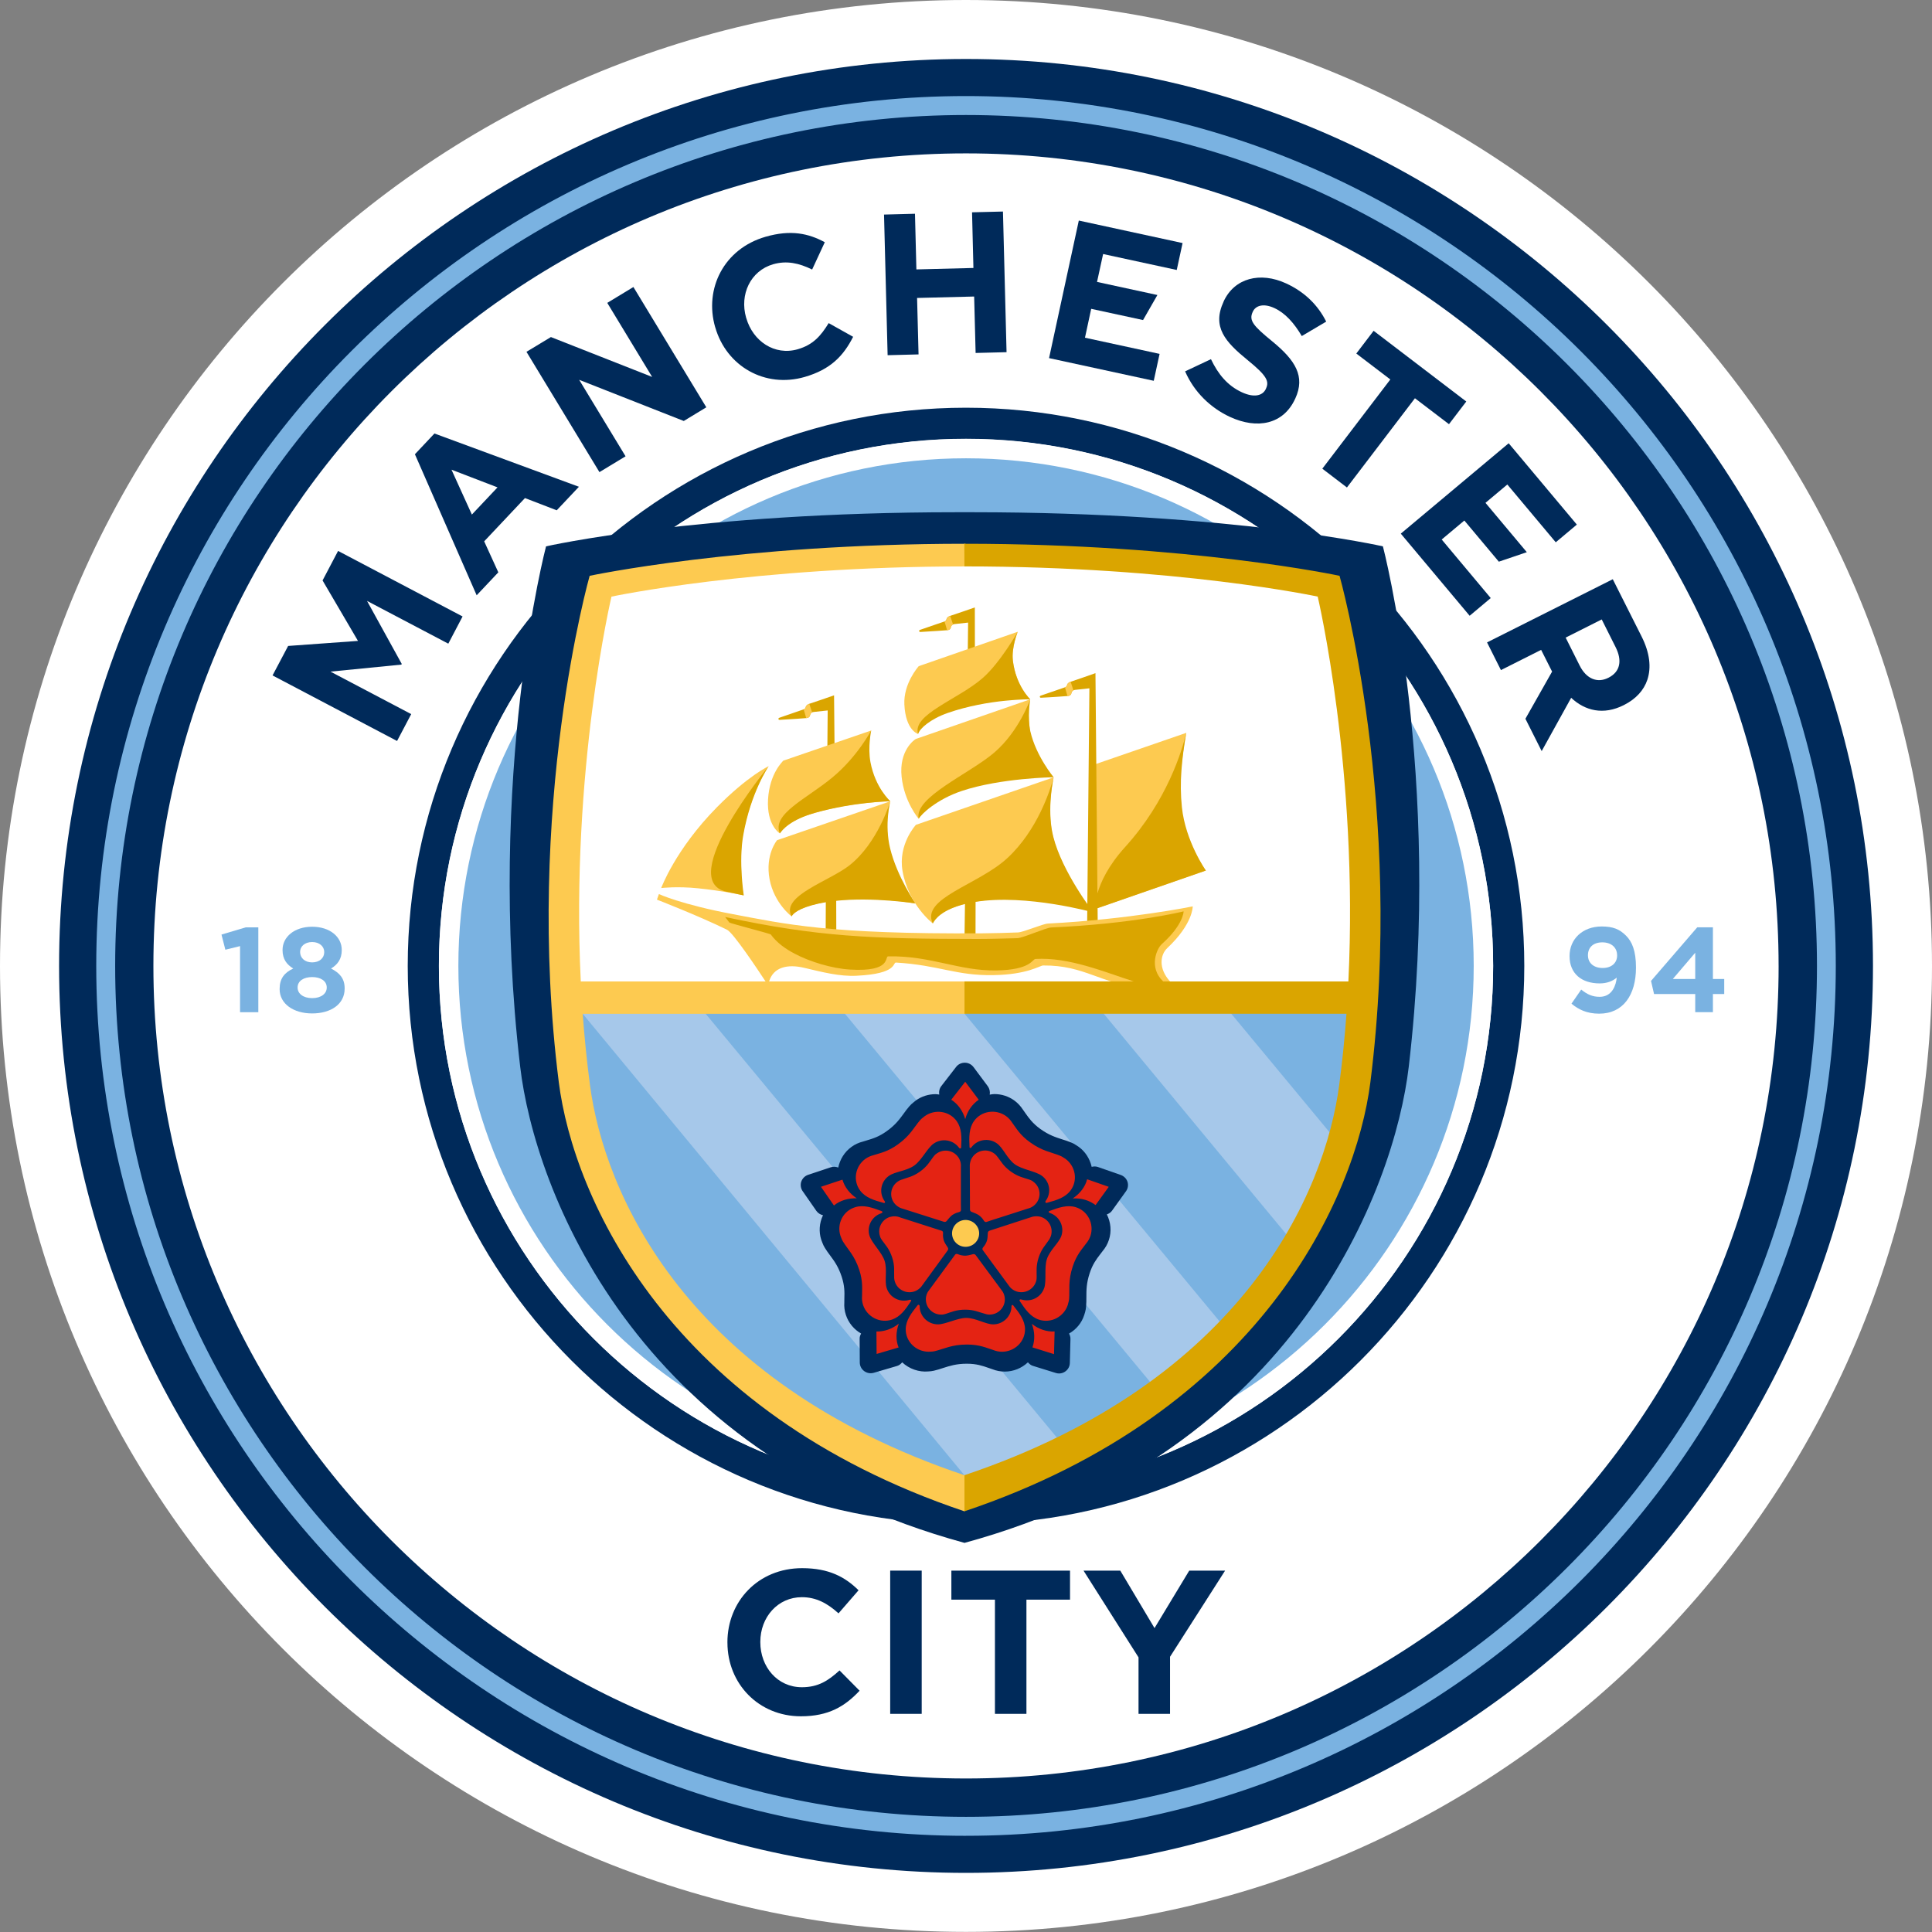 <?xml version="1.0" encoding="UTF-8"?>
<svg xmlns="http://www.w3.org/2000/svg" width="100" height="100" viewBox="0 0 100 100" fill="none">
  <rect x="0" y="0" width="100" height="100" fill="#808080" stroke="none"/>
  <g clip-path="url(#clip0_326_87)">
    <path d="M100 49.995C100 22.384 77.615 0 49.997 0C22.38 0 0 22.383 0 49.995C0 77.607 22.389 99.994 49.997 99.994C77.606 99.994 100 77.614 100 49.995Z" fill="white"></path>
    <path d="M50 3.053C24.117 3.053 3.058 24.11 3.058 49.995C3.058 75.879 24.117 96.94 50 96.94C75.882 96.94 96.945 75.878 96.945 49.995C96.945 24.112 75.887 3.053 50 3.053Z" fill="#002A5A"></path>
    <path d="M92.06 49.995C92.06 26.769 73.229 7.939 49.997 7.939C26.765 7.939 7.94 26.768 7.94 49.995C7.94 73.222 26.773 92.054 49.998 92.054C73.222 92.054 92.061 73.227 92.061 49.995" fill="white"></path>
    <path d="M76.775 49.995C76.775 35.211 64.785 23.224 49.997 23.224C35.209 23.224 23.228 35.211 23.228 49.995C23.228 64.779 35.213 76.769 49.997 76.769C64.781 76.769 76.775 64.786 76.775 49.995Z" fill="#7AB2E1"></path>
    <path d="M49.998 78.893C34.067 78.893 21.104 65.927 21.104 49.996C21.104 34.064 34.068 21.103 49.998 21.103C65.928 21.103 78.897 34.064 78.897 49.996C78.897 65.927 65.933 78.893 49.998 78.893ZM49.998 22.719C34.957 22.719 22.72 34.953 22.72 49.995C22.72 65.036 34.957 77.276 49.998 77.276C65.039 77.276 77.284 65.037 77.284 49.995C77.284 34.953 65.043 22.719 49.998 22.719Z" fill="#002A5A"></path>
    <path d="M49.998 95.021C25.177 95.021 4.982 74.821 4.982 49.996C4.982 25.171 25.176 4.972 49.998 4.972C74.82 4.972 95.02 25.172 95.02 49.995C95.02 74.817 74.826 95.02 49.998 95.02M49.998 5.953C25.716 5.953 5.961 25.711 5.961 49.995C5.961 74.279 25.716 94.039 49.999 94.039C74.281 94.039 94.046 74.281 94.046 49.995C94.046 25.708 74.286 5.953 49.998 5.953Z" fill="#7AB2E1"></path>
    <path d="M12.425 48.971L11.664 49.157L11.464 48.373L12.718 48H13.371V52.392H12.425V48.97V48.971Z" fill="#7AB2E1"></path>
    <path d="M14.474 51.196V51.182C14.474 50.654 14.718 50.343 15.178 50.131C14.842 49.925 14.625 49.645 14.625 49.178V49.166C14.625 48.497 15.235 47.968 16.156 47.968C17.077 47.968 17.689 48.492 17.689 49.166V49.178C17.689 49.644 17.472 49.924 17.136 50.131C17.579 50.361 17.839 50.642 17.839 51.159V51.171C17.839 51.981 17.124 52.455 16.156 52.455C15.189 52.455 14.473 51.957 14.473 51.196H14.474ZM16.912 51.12V51.11C16.912 50.772 16.595 50.573 16.157 50.573C15.719 50.573 15.404 50.773 15.404 51.11V51.12C15.404 51.421 15.684 51.663 16.157 51.663C16.63 51.663 16.912 51.425 16.912 51.12ZM16.782 49.284V49.272C16.782 49.002 16.551 48.76 16.157 48.76C15.764 48.76 15.534 48.998 15.534 49.264V49.277C15.534 49.583 15.777 49.813 16.157 49.813C16.537 49.813 16.782 49.588 16.782 49.285V49.284Z" fill="#7AB2E1"></path>
    <path d="M83.682 50.603C83.457 50.788 83.171 50.901 82.798 50.901C81.85 50.901 81.24 50.379 81.24 49.494V49.482C81.24 48.602 81.917 47.954 82.904 47.954C83.49 47.954 83.832 48.097 84.163 48.429C84.474 48.74 84.678 49.213 84.678 50.073V50.086C84.678 51.502 84.013 52.467 82.774 52.467C82.137 52.467 81.709 52.256 81.339 51.95L81.843 51.221C82.161 51.477 82.43 51.595 82.798 51.595C83.458 51.595 83.646 50.977 83.682 50.605V50.603ZM83.701 49.455V49.443C83.701 49.056 83.414 48.776 82.935 48.776C82.456 48.776 82.192 49.05 82.192 49.437V49.448C82.192 49.835 82.48 50.103 82.954 50.103C83.428 50.103 83.702 49.829 83.702 49.455H83.701Z" fill="#7AB2E1"></path>
    <path d="M87.745 51.45H85.613L85.457 50.772L87.85 47.997H88.66V50.671H89.246V51.45H88.66V52.39H87.745V51.45ZM87.745 50.671V49.313L86.586 50.671H87.745Z" fill="#7AB2E1"></path>
    <path d="M50 77.283C34.957 77.283 22.716 65.041 22.716 49.993C22.716 34.945 34.957 22.71 50 22.71C65.042 22.71 77.286 34.951 77.286 49.993C77.286 65.035 65.047 77.283 50 77.283ZM50 23.721C35.516 23.721 23.725 35.508 23.725 49.993C23.725 64.478 35.517 76.27 50 76.27C64.482 76.27 76.279 64.482 76.279 49.993C76.279 35.505 64.49 23.721 50 23.721Z" fill="white"></path>
    <path fill-rule="evenodd" clip-rule="evenodd" d="M49.499 26.513C36.032 26.513 28.263 28.279 28.263 28.279C28.263 28.279 25.157 40.076 26.923 55.2C27.664 61.542 32.825 75.198 49.923 79.859C67.022 75.198 72.176 61.542 72.919 55.2C74.685 40.076 71.579 28.279 71.579 28.279C71.579 28.279 63.81 26.513 50.344 26.513H49.499Z" fill="#002A5A"></path>
    <path fill-rule="evenodd" clip-rule="evenodd" d="M70.573 51.675C70.416 56.261 69.713 69.976 49.923 77.515C30.291 70.185 29.267 55.999 29.267 51.675H70.574H70.573Z" fill="#A6C8EA"></path>
    <path fill-rule="evenodd" clip-rule="evenodd" d="M69.981 50.913C70.514 39.553 68.585 30.337 68.585 30.337C68.585 30.337 61.203 28.926 49.943 28.926C38.682 28.926 31.169 30.488 31.169 30.488C31.169 30.488 29.121 39.75 29.677 50.913H69.981Z" fill="white"></path>
    <path d="M50.537 77.106L29.659 51.867C28.895 57.066 33.122 72.4 50.537 77.106Z" fill="#7AB2E1"></path>
    <path d="M35.884 51.7L55.203 75.011C57.16 74.081 58.585 73.164 59.964 72.054L43.092 51.699H35.885L35.884 51.7Z" fill="#7AB2E1"></path>
    <path d="M49.3 51.718L63.571 68.932C64.973 67.341 66.158 65.917 66.999 64.393L56.507 51.718H49.3Z" fill="#7AB2E1"></path>
    <path d="M70.232 51.723L63.098 51.708L69.091 58.935C70.107 56.691 70.231 52.955 70.231 51.722L70.232 51.723Z" fill="#7AB2E1"></path>
    <path d="M58.361 61.173C58.361 61.173 58.359 61.17 58.359 61.17C58.304 61.005 58.176 60.876 58.01 60.816L56.823 60.402C56.718 60.366 56.61 60.37 56.505 60.396C56.411 59.982 56.176 59.607 55.83 59.358C55.787 59.326 55.744 59.297 55.697 59.271C55.619 59.216 55.533 59.172 55.438 59.133C55.283 59.068 55.129 59.019 54.978 58.973C54.624 58.859 54.288 58.75 53.848 58.436C53.442 58.141 53.254 57.872 53.072 57.614C53.028 57.549 52.988 57.489 52.944 57.432C52.824 57.247 52.677 57.09 52.498 56.959C52.195 56.742 51.841 56.629 51.468 56.629C51.387 56.629 51.309 56.645 51.224 56.659C51.227 56.653 51.228 56.651 51.23 56.645C51.253 56.498 51.218 56.345 51.127 56.222L50.389 55.232C50.281 55.09 50.117 55.006 49.939 55.006H49.937C49.761 55.006 49.594 55.085 49.491 55.221L48.721 56.216C48.626 56.341 48.589 56.499 48.617 56.654C48.554 56.65 48.494 56.633 48.43 56.633C48.059 56.633 47.703 56.745 47.401 56.961C47.36 56.993 47.319 57.027 47.28 57.061C47.202 57.119 47.134 57.185 47.066 57.263C46.955 57.39 46.86 57.518 46.77 57.646C46.549 57.945 46.346 58.227 45.903 58.544C45.496 58.839 45.18 58.932 44.877 59.023C44.804 59.044 44.734 59.063 44.663 59.089C44.449 59.142 44.25 59.232 44.072 59.364C43.716 59.618 43.476 60.006 43.388 60.432C43.266 60.388 43.135 60.375 43.008 60.416L41.83 60.808C41.664 60.863 41.532 60.993 41.474 61.159C41.436 61.271 41.435 61.272 41.472 61.163C41.419 61.328 41.445 61.51 41.544 61.653L42.259 62.681C42.341 62.794 42.462 62.87 42.599 62.899C42.407 63.299 42.372 63.76 42.511 64.179C42.527 64.227 42.547 64.277 42.567 64.326C42.599 64.416 42.64 64.501 42.696 64.591C42.782 64.732 42.876 64.862 42.97 64.986C43.191 65.284 43.396 65.567 43.566 66.082C43.721 66.558 43.714 66.882 43.704 67.196C43.704 67.271 43.702 67.347 43.702 67.417C43.687 67.637 43.714 67.853 43.783 68.06C43.921 68.481 44.209 68.816 44.571 69.024C44.526 69.107 44.491 69.198 44.495 69.293L44.502 70.526C44.504 70.701 44.588 70.865 44.732 70.969C44.732 70.969 44.735 70.969 44.737 70.973C44.877 71.073 45.059 71.105 45.228 71.055L46.435 70.701C46.543 70.669 46.627 70.597 46.697 70.514C47.056 70.852 47.562 71.03 48.049 70.985C48.145 70.982 48.239 70.969 48.341 70.947C48.507 70.908 48.659 70.86 48.809 70.809C49.162 70.697 49.499 70.586 50.042 70.586C50.549 70.586 50.856 70.695 51.156 70.799C51.228 70.824 51.296 70.848 51.364 70.87C51.572 70.953 51.789 70.993 52.01 70.993C52.452 70.993 52.883 70.819 53.205 70.513C53.275 70.594 53.354 70.662 53.457 70.695L54.644 71.063C54.812 71.118 54.996 71.09 55.139 70.987C55.139 70.985 55.141 70.984 55.142 70.984C55.287 70.882 55.371 70.722 55.375 70.546L55.407 69.299C55.41 69.202 55.378 69.108 55.333 69.025C55.698 68.818 55.987 68.483 56.121 68.06C56.139 68.01 56.153 67.961 56.167 67.909C56.192 67.818 56.209 67.724 56.216 67.622C56.231 67.455 56.231 67.294 56.231 67.141C56.231 66.77 56.231 66.42 56.4 65.906C56.553 65.432 56.753 65.174 56.945 64.922C56.993 64.864 57.037 64.804 57.08 64.746C57.221 64.578 57.328 64.387 57.396 64.179C57.541 63.744 57.498 63.264 57.29 62.858C57.394 62.819 57.491 62.761 57.555 62.669L58.278 61.663C58.382 61.521 58.412 61.34 58.36 61.172V61.175L58.361 61.173Z" fill="#002A5A"></path>
    <path d="M49.278 63.84C49.278 63.456 49.594 63.145 49.978 63.145C50.362 63.145 50.681 63.457 50.681 63.84C50.681 64.223 50.367 64.535 49.978 64.535C49.588 64.535 49.278 64.223 49.278 63.84Z" fill="#FDCA50"></path>
    <path d="M49.96 57.926C49.839 57.5 49.577 57.134 49.236 56.922L49.96 55.991L50.658 56.922C50.311 57.162 50.077 57.502 49.96 57.926ZM44.349 62.026C43.979 61.784 43.724 61.455 43.604 61.059L42.492 61.428L43.165 62.396C43.472 62.141 43.903 62.008 44.35 62.025M46.523 68.512C46.177 68.784 45.782 68.925 45.364 68.919L45.373 70.08L46.512 69.745C46.36 69.378 46.37 68.927 46.523 68.511M53.408 68.522C53.562 68.934 53.574 69.349 53.44 69.741L54.556 70.09L54.586 68.915C54.187 68.944 53.759 68.799 53.408 68.523M55.528 62.03C55.976 62.008 56.376 62.128 56.707 62.374L57.389 61.43L56.269 61.038C56.175 61.422 55.902 61.782 55.528 62.029M48.546 68.548C48.025 68.548 47.602 68.126 47.602 67.612C47.602 67.54 47.535 67.512 47.494 67.561C47.161 67.978 46.889 68.338 46.88 68.787C46.868 69.439 47.413 69.965 48.071 69.965C48.111 69.965 48.153 69.963 48.193 69.959C48.252 69.959 48.317 69.953 48.39 69.934C48.859 69.822 49.258 69.593 50.052 69.593C50.71 69.593 51.064 69.769 51.413 69.877C51.552 69.934 51.704 69.966 51.865 69.966C52.521 69.966 53.066 69.439 53.055 68.788C53.045 68.339 52.774 67.978 52.44 67.562C52.407 67.522 52.354 67.551 52.354 67.613C52.354 68.126 51.93 68.549 51.408 68.549C51.013 68.549 50.508 68.215 50.013 68.215C49.552 68.215 48.94 68.549 48.546 68.549V68.548ZM47.922 67.257C47.922 67.69 48.276 68.043 48.712 68.043C48.758 68.047 48.808 68.043 48.87 68.027C48.888 68.022 48.91 68.016 48.932 68.01C48.943 68.007 48.953 68.006 48.961 68.002C49.23 67.918 49.49 67.788 49.959 67.788C50.428 67.788 50.679 67.925 50.941 67.99C51.03 68.022 51.122 68.043 51.219 68.043C51.656 68.043 52.01 67.69 52.01 67.257C52.01 67.146 51.985 67.034 51.943 66.941C51.925 66.9 51.902 66.86 51.879 66.828C51.879 66.828 50.547 65.022 50.503 64.966C50.437 64.882 50.353 64.918 50.293 64.935C50.231 64.953 50.067 64.994 49.959 64.994C49.851 64.994 49.714 64.972 49.63 64.935C49.544 64.9 49.474 64.874 49.418 64.966C49.37 65.041 48.413 66.331 48.112 66.748C47.992 66.887 47.921 67.065 47.921 67.259V67.257H47.922ZM54.05 66.658C53.891 67.152 53.358 67.418 52.863 67.261C52.793 67.238 52.745 67.285 52.783 67.344C53.077 67.788 53.338 68.155 53.768 68.302C54.389 68.513 55.065 68.164 55.268 67.545C55.281 67.506 55.29 67.466 55.298 67.427C55.318 67.373 55.33 67.309 55.337 67.233C55.374 66.754 55.276 66.31 55.522 65.559C55.724 64.941 56.003 64.661 56.216 64.366C56.313 64.252 56.391 64.118 56.442 63.969C56.642 63.348 56.305 62.673 55.678 62.484C55.245 62.352 54.811 62.496 54.311 62.685C54.261 62.704 54.273 62.762 54.328 62.779C54.828 62.94 55.1 63.471 54.939 63.961C54.814 64.332 54.338 64.704 54.186 65.173C54.043 65.607 54.175 66.287 54.052 66.659L54.05 66.658ZM52.622 66.847C53.037 66.98 53.484 66.753 53.62 66.344C53.638 66.301 53.65 66.251 53.654 66.19C53.655 66.17 53.655 66.147 53.655 66.126C53.655 66.118 53.658 66.106 53.658 66.098C53.661 65.814 53.617 65.532 53.759 65.09C53.913 64.628 54.114 64.45 54.26 64.224C54.317 64.155 54.361 64.071 54.393 63.98C54.528 63.566 54.3 63.127 53.887 62.989C53.778 62.957 53.666 62.948 53.56 62.959C53.516 62.962 53.472 62.969 53.432 62.98C53.432 62.98 51.286 63.677 51.219 63.7C51.117 63.738 51.128 63.83 51.125 63.893C51.125 63.955 51.114 64.123 51.081 64.227C51.047 64.327 50.983 64.449 50.921 64.518C50.86 64.588 50.816 64.647 50.885 64.727C50.943 64.796 51.882 66.099 52.193 66.51C52.288 66.663 52.436 66.786 52.624 66.848H52.622V66.847ZM53.915 60.849C54.34 61.153 54.434 61.739 54.125 62.159C54.085 62.216 54.119 62.278 54.185 62.258C54.704 62.12 55.135 61.983 55.407 61.625C55.802 61.107 55.674 60.362 55.144 59.978C55.11 59.955 55.075 59.932 55.04 59.912C54.993 59.878 54.938 59.847 54.864 59.818C54.42 59.635 53.958 59.589 53.316 59.125C52.783 58.745 52.604 58.394 52.384 58.102C52.307 57.978 52.202 57.862 52.072 57.768C51.542 57.387 50.788 57.496 50.412 58.029C50.153 58.398 50.156 58.85 50.183 59.377C50.186 59.431 50.246 59.438 50.279 59.388C50.586 58.97 51.179 58.879 51.601 59.182C51.922 59.411 52.129 59.976 52.532 60.267C52.903 60.534 53.596 60.62 53.914 60.85L53.915 60.849ZM53.655 62.254C53.913 61.905 53.836 61.416 53.48 61.163C53.449 61.132 53.404 61.104 53.347 61.082C53.326 61.073 53.307 61.066 53.286 61.059C53.275 61.055 53.265 61.051 53.258 61.05C52.988 60.958 52.699 60.911 52.322 60.64C51.926 60.356 51.819 60.111 51.647 59.9C51.595 59.826 51.532 59.755 51.452 59.699C51.098 59.444 50.605 59.525 50.349 59.871C50.28 59.965 50.237 60.065 50.215 60.17C50.206 60.212 50.198 60.257 50.196 60.299C50.196 60.299 50.205 62.536 50.206 62.605C50.211 62.712 50.299 62.73 50.359 62.752C50.418 62.775 50.578 62.836 50.665 62.899C50.755 62.962 50.848 63.06 50.897 63.139C50.942 63.216 50.988 63.28 51.086 63.239C51.169 63.202 52.709 62.721 53.198 62.557C53.376 62.516 53.541 62.411 53.654 62.254L53.655 62.254ZM48.317 59.2C48.74 58.896 49.33 58.987 49.639 59.408C49.679 59.465 49.747 59.451 49.751 59.383C49.778 58.853 49.779 58.402 49.522 58.034C49.145 57.501 48.392 57.391 47.863 57.773C47.828 57.8 47.794 57.825 47.764 57.851C47.718 57.885 47.669 57.928 47.618 57.988C47.304 58.351 47.122 58.769 46.478 59.233C45.946 59.617 45.556 59.68 45.208 59.793C45.062 59.83 44.919 59.892 44.79 59.984C44.262 60.367 44.132 61.111 44.528 61.632C44.8 61.991 45.235 62.126 45.75 62.266C45.801 62.279 45.827 62.225 45.793 62.177C45.485 61.758 45.579 61.171 46.001 60.868C46.321 60.636 46.928 60.615 47.326 60.324C47.702 60.057 47.996 59.429 48.316 59.2H48.317ZM49.587 59.879C49.331 59.529 48.835 59.452 48.483 59.706C48.444 59.73 48.404 59.76 48.365 59.809C48.352 59.826 48.339 59.843 48.325 59.858C48.317 59.868 48.311 59.873 48.304 59.883C48.133 60.109 48.004 60.364 47.622 60.639C47.229 60.921 46.96 60.946 46.707 61.047C46.617 61.071 46.531 61.111 46.454 61.167C46.1 61.421 46.022 61.911 46.278 62.262C46.346 62.352 46.43 62.426 46.524 62.48C46.561 62.503 46.601 62.52 46.64 62.535C46.64 62.535 48.79 63.222 48.858 63.24C48.962 63.268 49.009 63.191 49.047 63.141C49.086 63.092 49.193 62.963 49.281 62.896C49.37 62.835 49.495 62.775 49.584 62.754C49.674 62.731 49.746 62.711 49.738 62.607C49.729 62.517 49.741 60.915 49.735 60.405C49.75 60.225 49.703 60.038 49.589 59.88L49.587 59.879ZM45.011 63.981C44.848 63.487 45.12 62.957 45.617 62.798C45.686 62.777 45.692 62.707 45.628 62.685C45.129 62.496 44.696 62.352 44.267 62.484C43.637 62.673 43.298 63.348 43.503 63.969C43.514 64.005 43.529 64.045 43.547 64.082C43.565 64.137 43.592 64.196 43.63 64.258C43.88 64.669 44.227 64.973 44.473 65.722C44.678 66.34 44.615 66.73 44.619 67.091C44.606 67.238 44.623 67.392 44.672 67.544C44.877 68.163 45.551 68.512 46.173 68.301C46.6 68.152 46.864 67.788 47.157 67.341C47.188 67.298 47.142 67.26 47.086 67.276C46.59 67.436 46.056 67.169 45.895 66.674C45.771 66.303 45.938 65.724 45.786 65.257C45.644 64.822 45.135 64.349 45.011 63.979H45.01L45.011 63.981ZM46.053 62.991C45.64 63.129 45.411 63.567 45.547 63.981C45.555 64.025 45.575 64.07 45.606 64.123C45.618 64.141 45.631 64.159 45.645 64.177C45.648 64.184 45.654 64.193 45.659 64.203C45.824 64.432 46.03 64.636 46.176 65.079C46.327 65.538 46.266 65.801 46.282 66.07C46.278 66.159 46.289 66.253 46.32 66.344C46.453 66.754 46.903 66.981 47.316 66.848C47.423 66.815 47.522 66.754 47.601 66.683C47.635 66.657 47.666 66.622 47.691 66.59C47.691 66.59 49.013 64.779 49.052 64.72C49.113 64.63 49.051 64.561 49.016 64.51C48.981 64.458 48.887 64.317 48.853 64.215C48.821 64.112 48.803 63.977 48.809 63.885C48.82 63.794 48.82 63.722 48.716 63.696C48.626 63.674 47.095 63.17 46.602 63.018C46.431 62.946 46.242 62.936 46.052 62.992L46.054 62.99L46.053 62.991Z" fill="#E42313"></path>
    <path d="M56.573 39.597L61.402 37.932C61.402 37.932 60.991 39.943 61.107 41.504C61.254 43.515 62.414 45.057 62.414 45.057L56.461 47.118L56.573 39.597Z" fill="#FDCA50"></path>
    <path d="M62.416 45.062C62.416 45.062 61.357 43.545 61.175 41.782C61.039 40.464 61.169 39.315 61.399 37.931C61.186 38.85 60.408 41.449 58.234 43.844C57.354 44.816 56.971 45.661 56.804 46.241L56.701 34.843L56.698 34.846V34.843C56.698 34.843 55.553 35.248 55.434 35.281C55.293 35.317 55.237 35.414 55.234 35.451C55.229 35.522 55.178 35.558 55.094 35.585C54.999 35.614 54.34 35.849 53.87 36.006C53.787 36.035 53.819 36.118 53.878 36.115C54.42 36.091 55.204 36.031 55.286 36.024C55.391 36.011 55.444 35.949 55.458 35.877C55.46 35.869 55.454 35.881 55.458 35.865C55.474 35.777 55.556 35.714 55.643 35.708C55.704 35.703 56.122 35.656 56.387 35.627L56.27 47.885L56.819 47.888L56.811 47.008L62.416 45.06V45.062Z" fill="#DAA500"></path>
    <path d="M40.972 47.432C40.972 47.432 40.071 46.759 39.834 45.515C39.592 44.239 40.221 43.488 40.221 43.488L46.082 41.475C46.082 41.475 45.72 42.636 46.062 43.963C46.495 45.644 47.397 46.768 47.397 46.768C47.397 46.768 45.248 46.367 43.166 46.625C41.186 46.875 40.972 47.432 40.972 47.432H40.972Z" fill="#FDCA50"></path>
    <path d="M34.224 45.964C34.224 45.964 34.952 43.973 37.1 41.791C38.719 40.148 39.789 39.655 39.789 39.655C39.789 39.655 38.845 40.999 38.453 43.225C38.208 44.602 38.48 46.337 38.48 46.337C38.48 46.337 37.387 46.106 36.12 45.977C35.052 45.867 34.225 45.964 34.225 45.964H34.224Z" fill="#FDCA50"></path>
    <path d="M39.784 39.659C39.784 39.659 38.861 41.005 38.469 43.236C38.225 44.613 38.497 46.347 38.497 46.347C38.497 46.347 38.211 46.29 37.586 46.15C34.959 45.55 39.783 39.66 39.783 39.66L39.784 39.659Z" fill="#DAA500"></path>
    <path d="M43.22 41.273L43.171 35.996V35.99V35.987L43.16 35.994C43.035 36.037 42.015 36.393 41.906 36.422C41.766 36.462 41.709 36.559 41.705 36.596C41.699 36.665 41.651 36.702 41.564 36.728C41.473 36.757 40.812 36.991 40.342 37.15C40.258 37.181 40.289 37.266 40.352 37.26C40.89 37.232 41.675 37.175 41.755 37.167C41.864 37.154 41.915 37.093 41.93 37.022C41.93 37.013 41.927 37.026 41.93 37.01C41.948 36.921 42.025 36.858 42.114 36.851C42.175 36.846 42.575 36.802 42.841 36.773L42.803 41.274H43.22V41.273Z" fill="#DAA500"></path>
    <path d="M50.06 36.508H50.465L50.457 31.44C50.457 31.44 49.309 31.841 49.193 31.873C49.051 31.913 48.992 32.007 48.991 32.045C48.987 32.115 48.934 32.153 48.851 32.18C48.757 32.205 48.099 32.441 47.626 32.6C47.541 32.628 47.575 32.714 47.635 32.711C48.175 32.684 48.959 32.625 49.041 32.619C49.15 32.607 49.201 32.544 49.215 32.471C49.217 32.462 49.212 32.478 49.215 32.461C49.233 32.371 49.31 32.309 49.399 32.303C49.458 32.297 49.843 32.254 50.109 32.225L50.06 36.51V36.508Z" fill="#DAA500"></path>
    <path d="M49.022 32.619C49.032 32.619 49.042 32.619 49.05 32.619C49.156 32.607 49.206 32.544 49.221 32.471C49.223 32.462 49.218 32.478 49.221 32.461C49.232 32.4 49.273 32.349 49.329 32.323L49.183 31.879C49.053 31.919 48.997 32.011 48.996 32.046C48.991 32.108 48.956 32.142 48.889 32.168L49.022 32.62V32.619Z" fill="#FDCA50"></path>
    <path d="M41.729 37.169C41.739 37.166 41.748 37.166 41.756 37.166C41.866 37.154 41.915 37.092 41.926 37.02C41.932 37.013 41.924 37.026 41.926 37.009C41.94 36.948 41.98 36.9 42.035 36.873L41.889 36.429C41.76 36.467 41.707 36.56 41.704 36.596C41.698 36.654 41.663 36.689 41.598 36.716L41.73 37.17L41.729 37.169Z" fill="#FDCA50"></path>
    <path d="M55.255 36.03C55.266 36.03 55.274 36.028 55.28 36.028C55.387 36.016 55.438 35.952 55.452 35.881C55.455 35.87 55.45 35.886 55.452 35.87C55.466 35.808 55.508 35.759 55.56 35.733L55.416 35.286C55.285 35.329 55.23 35.42 55.228 35.454C55.226 35.515 55.188 35.551 55.122 35.577L55.254 36.029L55.255 36.03Z" fill="#FDCA50"></path>
    <path d="M47.387 46.764C47.387 46.764 46.441 45.392 46.077 43.93C45.766 42.68 46.08 41.476 46.08 41.476C46.08 41.476 45.45 43.627 43.96 44.796C42.918 45.614 40.393 46.373 40.972 47.431C41.053 47.287 41.314 47.008 42.358 46.772C42.483 46.744 42.613 46.719 42.744 46.697L42.736 48.436L43.287 48.438L43.282 46.624C45.213 46.423 47.387 46.762 47.387 46.762V46.764Z" fill="#DAA500"></path>
    <path d="M40.36 43.134C40.36 43.134 39.678 42.724 39.753 41.383C39.834 40.007 40.524 39.414 40.537 39.374L45.094 37.81C45.094 37.81 44.761 38.488 44.995 39.522C45.278 40.771 46.08 41.474 46.08 41.474C46.08 41.474 43.792 41.504 41.729 42.214C40.72 42.561 40.36 43.134 40.36 43.134Z" fill="#FDCA50"></path>
    <path d="M43.068 40.255C44.382 39.171 45.095 37.803 45.095 37.803C45.095 37.803 44.909 38.681 45.055 39.45C45.306 40.778 46.081 41.473 46.081 41.473C46.081 41.473 44.232 41.505 42.222 42.062C40.9 42.429 40.483 42.959 40.367 43.137C39.929 42.139 41.727 41.36 43.068 40.255H43.068Z" fill="#DAA500"></path>
    <path d="M48.276 47.79C48.276 47.79 47.025 46.839 46.716 45.089C46.472 43.699 47.408 42.693 47.408 42.693L54.537 40.234C54.537 40.234 54.147 41.817 54.505 43.318C54.912 45.019 56.473 47.133 56.473 47.133C56.473 47.133 53.507 46.278 50.945 46.6C48.506 46.908 48.276 47.791 48.276 47.791V47.79Z" fill="#FDCA50"></path>
    <path d="M46.81 36.469C46.757 35.389 47.513 34.528 47.554 34.48L52.677 32.7C52.677 32.7 52.344 33.505 52.425 34.194C52.582 35.507 53.325 36.196 53.325 36.196C53.325 36.196 51.311 36.087 48.957 36.907C47.646 37.365 47.519 37.989 47.519 37.989C47.519 37.989 46.875 37.812 46.81 36.467V36.469Z" fill="#FDCA50"></path>
    <path d="M50.867 35.093C51.782 34.288 52.678 32.7 52.678 32.7C52.678 32.7 52.345 33.505 52.426 34.194C52.583 35.507 53.326 36.196 53.326 36.196C53.326 36.196 51.157 36.172 49.061 36.9C48.163 37.212 47.597 37.712 47.519 37.989C47.202 36.977 49.598 36.205 50.867 35.092V35.093Z" fill="#DAA500"></path>
    <path d="M47.549 42.378C47.549 42.378 46.809 41.524 46.668 40.211C46.521 38.837 47.34 38.281 47.402 38.249L53.323 36.197C53.323 36.197 53.16 36.627 53.31 37.823C53.437 38.823 54.424 40.196 54.424 40.196C54.424 40.196 51.272 40.277 49.309 41.035C48.077 41.513 47.548 42.377 47.548 42.377L47.549 42.378Z" fill="#FDCA50"></path>
    <path d="M51.469 38.948C52.75 37.846 53.324 36.199 53.324 36.199C53.324 36.199 53.165 37.135 53.332 37.862C53.633 39.152 54.537 40.229 54.537 40.229C54.537 40.229 51.788 40.268 49.783 40.939C48.482 41.374 47.675 42.147 47.554 42.375C47.285 41.279 50.189 40.049 51.469 38.948Z" fill="#DAA500"></path>
    <path d="M56.595 47.227C56.595 47.227 54.982 45.149 54.517 43.306C54.211 42.094 54.437 40.709 54.537 40.234C54.364 40.88 53.705 42.973 52.135 44.42C50.632 45.808 47.645 46.488 48.282 47.8C48.395 47.583 48.736 47.093 49.947 46.791L49.924 48.471L50.493 48.474L50.496 46.679C53.135 46.261 56.596 47.227 56.596 47.227H56.595Z" fill="#DAA500"></path>
    <path fill-rule="evenodd" clip-rule="evenodd" d="M59.343 51.149C59.715 51.078 60.088 50.998 60.638 50.855C60.605 50.836 60.576 50.815 60.551 50.787C59.947 50.119 60.056 49.409 60.422 49.068C61.753 47.819 61.736 46.914 61.736 46.914C61.736 46.914 58.495 47.582 54.238 47.804C53.962 47.819 52.97 48.254 52.685 48.263C52.099 48.284 51.496 48.303 50.878 48.308C42.836 48.364 40.591 47.815 37.949 47.32C35.277 46.819 34.105 46.278 34.105 46.278L34.003 46.565C34.003 46.565 36.111 47.38 37.632 48.123C37.95 48.278 39.209 50.165 39.625 50.8H30.061C29.528 39.848 31.65 30.881 31.65 30.881C31.65 30.881 38.964 29.318 49.964 29.318L49.97 28.145C38.29 28.145 30.52 29.804 30.52 29.804C30.52 29.804 27.122 41.773 28.924 56.022C29.676 61.963 34.591 73.079 49.921 78.226L50.594 77.287L49.921 76.357C35.484 71.509 31.271 61.741 30.535 56.149C30.372 54.911 30.25 53.683 30.161 52.474H49.98V50.8H39.808C40.028 50.064 40.753 49.885 41.632 50.096C42.556 50.315 43.458 50.548 44.328 50.505C46.504 50.4 46.184 49.809 46.381 49.822C48.62 49.957 49.466 50.507 51.422 50.472C53.202 50.442 53.823 49.975 53.991 49.973C56.167 49.951 56.987 50.949 59.173 51.134C59.228 51.139 59.284 51.144 59.34 51.15L59.342 51.148L59.343 51.149Z" fill="#FDCA50"></path>
    <path fill-rule="evenodd" clip-rule="evenodd" d="M69.334 29.803C69.334 29.803 61.594 28.145 49.913 28.145L49.919 29.317C60.919 29.317 68.204 30.88 68.204 30.88C68.204 30.88 70.324 39.847 69.792 50.799H60.205C59.438 50.07 59.881 49.093 60.129 48.871C61.263 47.862 61.264 47.172 61.264 47.172C61.264 47.172 58.672 47.819 54.414 48.005C54.139 48.015 52.942 48.554 52.658 48.56C52.071 48.575 51.236 48.6 50.619 48.6C45.069 48.595 42.349 48.492 37.533 47.464C37.622 47.581 37.662 47.627 37.753 47.751C37.778 47.786 39.865 48.328 39.892 48.364C40.207 48.792 40.625 49.096 41.131 49.363C41.906 49.774 43.048 50.128 44.007 50.185C46.177 50.314 45.773 49.503 45.971 49.5C48.2 49.46 49.632 50.264 51.587 50.23C53.368 50.198 53.428 49.646 53.595 49.636C55.351 49.535 57.146 50.309 58.684 50.798H49.923V52.472H69.693C69.605 53.681 69.483 54.909 69.319 56.147C68.583 61.739 64.36 71.507 49.921 76.355V78.224C65.253 73.077 70.178 61.962 70.93 56.02C72.731 41.77 69.334 29.801 69.334 29.801V29.803Z" fill="#DAA500"></path>
    <path d="M14.107 34.96L14.914 33.434L18.529 33.173L16.696 30.044L17.499 28.516L23.943 31.908L23.204 33.316L18.997 31.103L20.794 34.364L20.775 34.4L17.105 34.763L21.284 36.962L20.552 38.353L14.107 34.96Z" fill="#002A5A"></path>
    <path d="M21.475 23.513L22.487 22.438L29.965 25.195L28.816 26.413L27.172 25.78L25.061 28.02L25.793 29.624L24.672 30.812L21.476 23.512L21.475 23.513ZM25.751 25.226L23.369 24.311L24.424 26.634L25.751 25.227V25.226Z" fill="#002A5A"></path>
    <path d="M27.25 18.21L28.515 17.446L33.755 19.51L31.432 15.677L32.785 14.856L36.559 21.082L35.392 21.79L29.978 19.659L32.379 23.618L31.027 24.437L27.25 18.21Z" fill="#002A5A"></path>
    <path d="M37.024 16.949L37.016 16.93C36.443 14.94 37.471 12.877 39.621 12.256C40.939 11.876 41.858 12.085 42.691 12.538L42.036 13.951C41.357 13.618 40.722 13.477 40.02 13.677C38.842 14.018 38.273 15.244 38.619 16.443L38.626 16.462C38.972 17.662 40.09 18.422 41.291 18.077C42.09 17.845 42.487 17.383 42.892 16.724L44.158 17.433C43.662 18.409 43 19.121 41.651 19.511C39.591 20.105 37.602 18.957 37.023 16.948L37.024 16.949Z" fill="#002A5A"></path>
    <path d="M45.757 11.106L47.359 11.064L47.432 13.945L50.384 13.87L50.313 10.989L51.913 10.949L52.099 18.229L50.498 18.269L50.422 15.348L47.468 15.422L47.544 18.344L45.943 18.385L45.757 11.106Z" fill="#002A5A"></path>
    <path d="M61.34 19.222L62.679 18.591C63.045 19.357 63.525 19.956 64.281 20.305C64.877 20.58 65.346 20.511 65.524 20.124L65.531 20.103C65.703 19.734 65.564 19.442 64.587 18.647C63.414 17.693 62.727 16.926 63.332 15.614L63.339 15.594C63.896 14.395 65.225 14.047 66.576 14.672C67.538 15.117 68.22 15.799 68.644 16.647L67.38 17.394C66.981 16.716 66.52 16.203 65.962 15.946C65.408 15.689 64.995 15.808 64.846 16.131L64.838 16.149C64.639 16.585 64.854 16.856 65.863 17.677C67.043 18.647 67.575 19.478 67.043 20.63L67.033 20.649C66.427 21.962 65.083 22.236 63.66 21.578C62.661 21.113 61.809 20.297 61.341 19.221L61.34 19.222Z" fill="#002A5A"></path>
    <path d="M71.963 19.641L70.202 18.299L71.098 17.122L75.894 20.782L74.999 21.956L73.237 20.613L69.717 25.232L68.443 24.259L71.963 19.641Z" fill="#002A5A"></path>
    <path d="M83.477 29.981L84.974 32.955C85.388 33.783 85.48 34.541 85.267 35.184C85.086 35.728 84.674 36.18 84.06 36.49L84.042 36.499C82.993 37.027 82.045 36.793 81.323 36.119L79.797 38.877L78.955 37.203L80.336 34.762L79.769 33.637L77.688 34.684L76.969 33.251L83.477 29.981H83.478H83.477ZM81.765 34.453C82.116 35.151 82.689 35.363 83.239 35.086L83.258 35.077C83.87 34.768 83.973 34.183 83.619 33.486L82.905 32.062L81.038 33.002L81.765 34.453H81.765Z" fill="#002A5A"></path>
    <path d="M56.48 15.985L59.164 16.566L59.907 15.27L56.782 14.592L57.097 13.148L60.908 13.974L61.21 12.581L55.839 11.416L54.299 18.536L59.718 19.71L60.02 18.317L56.158 17.48L56.48 15.985Z" fill="#002A5A"></path>
    <path d="M78.089 22.943L72.505 27.621L76.069 31.872L77.16 30.956L74.622 27.925L75.794 26.942L77.579 29.072L79.028 28.581L76.888 26.027L78.019 25.078L80.526 28.069L81.617 27.153L78.089 22.943Z" fill="#002A5A"></path>
    <path d="M37.651 85.022V85.003C37.651 82.894 39.238 81.168 41.516 81.168C42.914 81.168 43.75 81.632 44.439 82.312L43.401 83.507C42.83 82.989 42.247 82.67 41.505 82.67C40.255 82.67 39.354 83.708 39.354 84.98V85.003C39.354 86.27 40.234 87.331 41.505 87.331C42.353 87.331 42.87 86.992 43.454 86.461L44.492 87.511C43.73 88.326 42.881 88.835 41.453 88.835C39.269 88.835 37.652 87.152 37.652 85.022H37.651Z" fill="#002A5A"></path>
    <path d="M46.076 81.295H47.707V88.709H46.076V81.295Z" fill="#002A5A"></path>
    <path d="M51.498 82.798H49.243V81.296H55.384V82.798H53.128V88.709H51.498V82.798Z" fill="#002A5A"></path>
    <path d="M58.93 85.785L56.083 81.295H57.986L59.758 84.27L61.555 81.295H63.411L60.561 85.754V88.709H58.93V85.786H58.929L58.93 85.785Z" fill="#002A5A"></path>
  </g>
  <defs>
    <clipPath id="clip0_326_87">
      <rect width="100" height="99.994" fill="white"></rect>
    </clipPath>
  </defs>
</svg>
